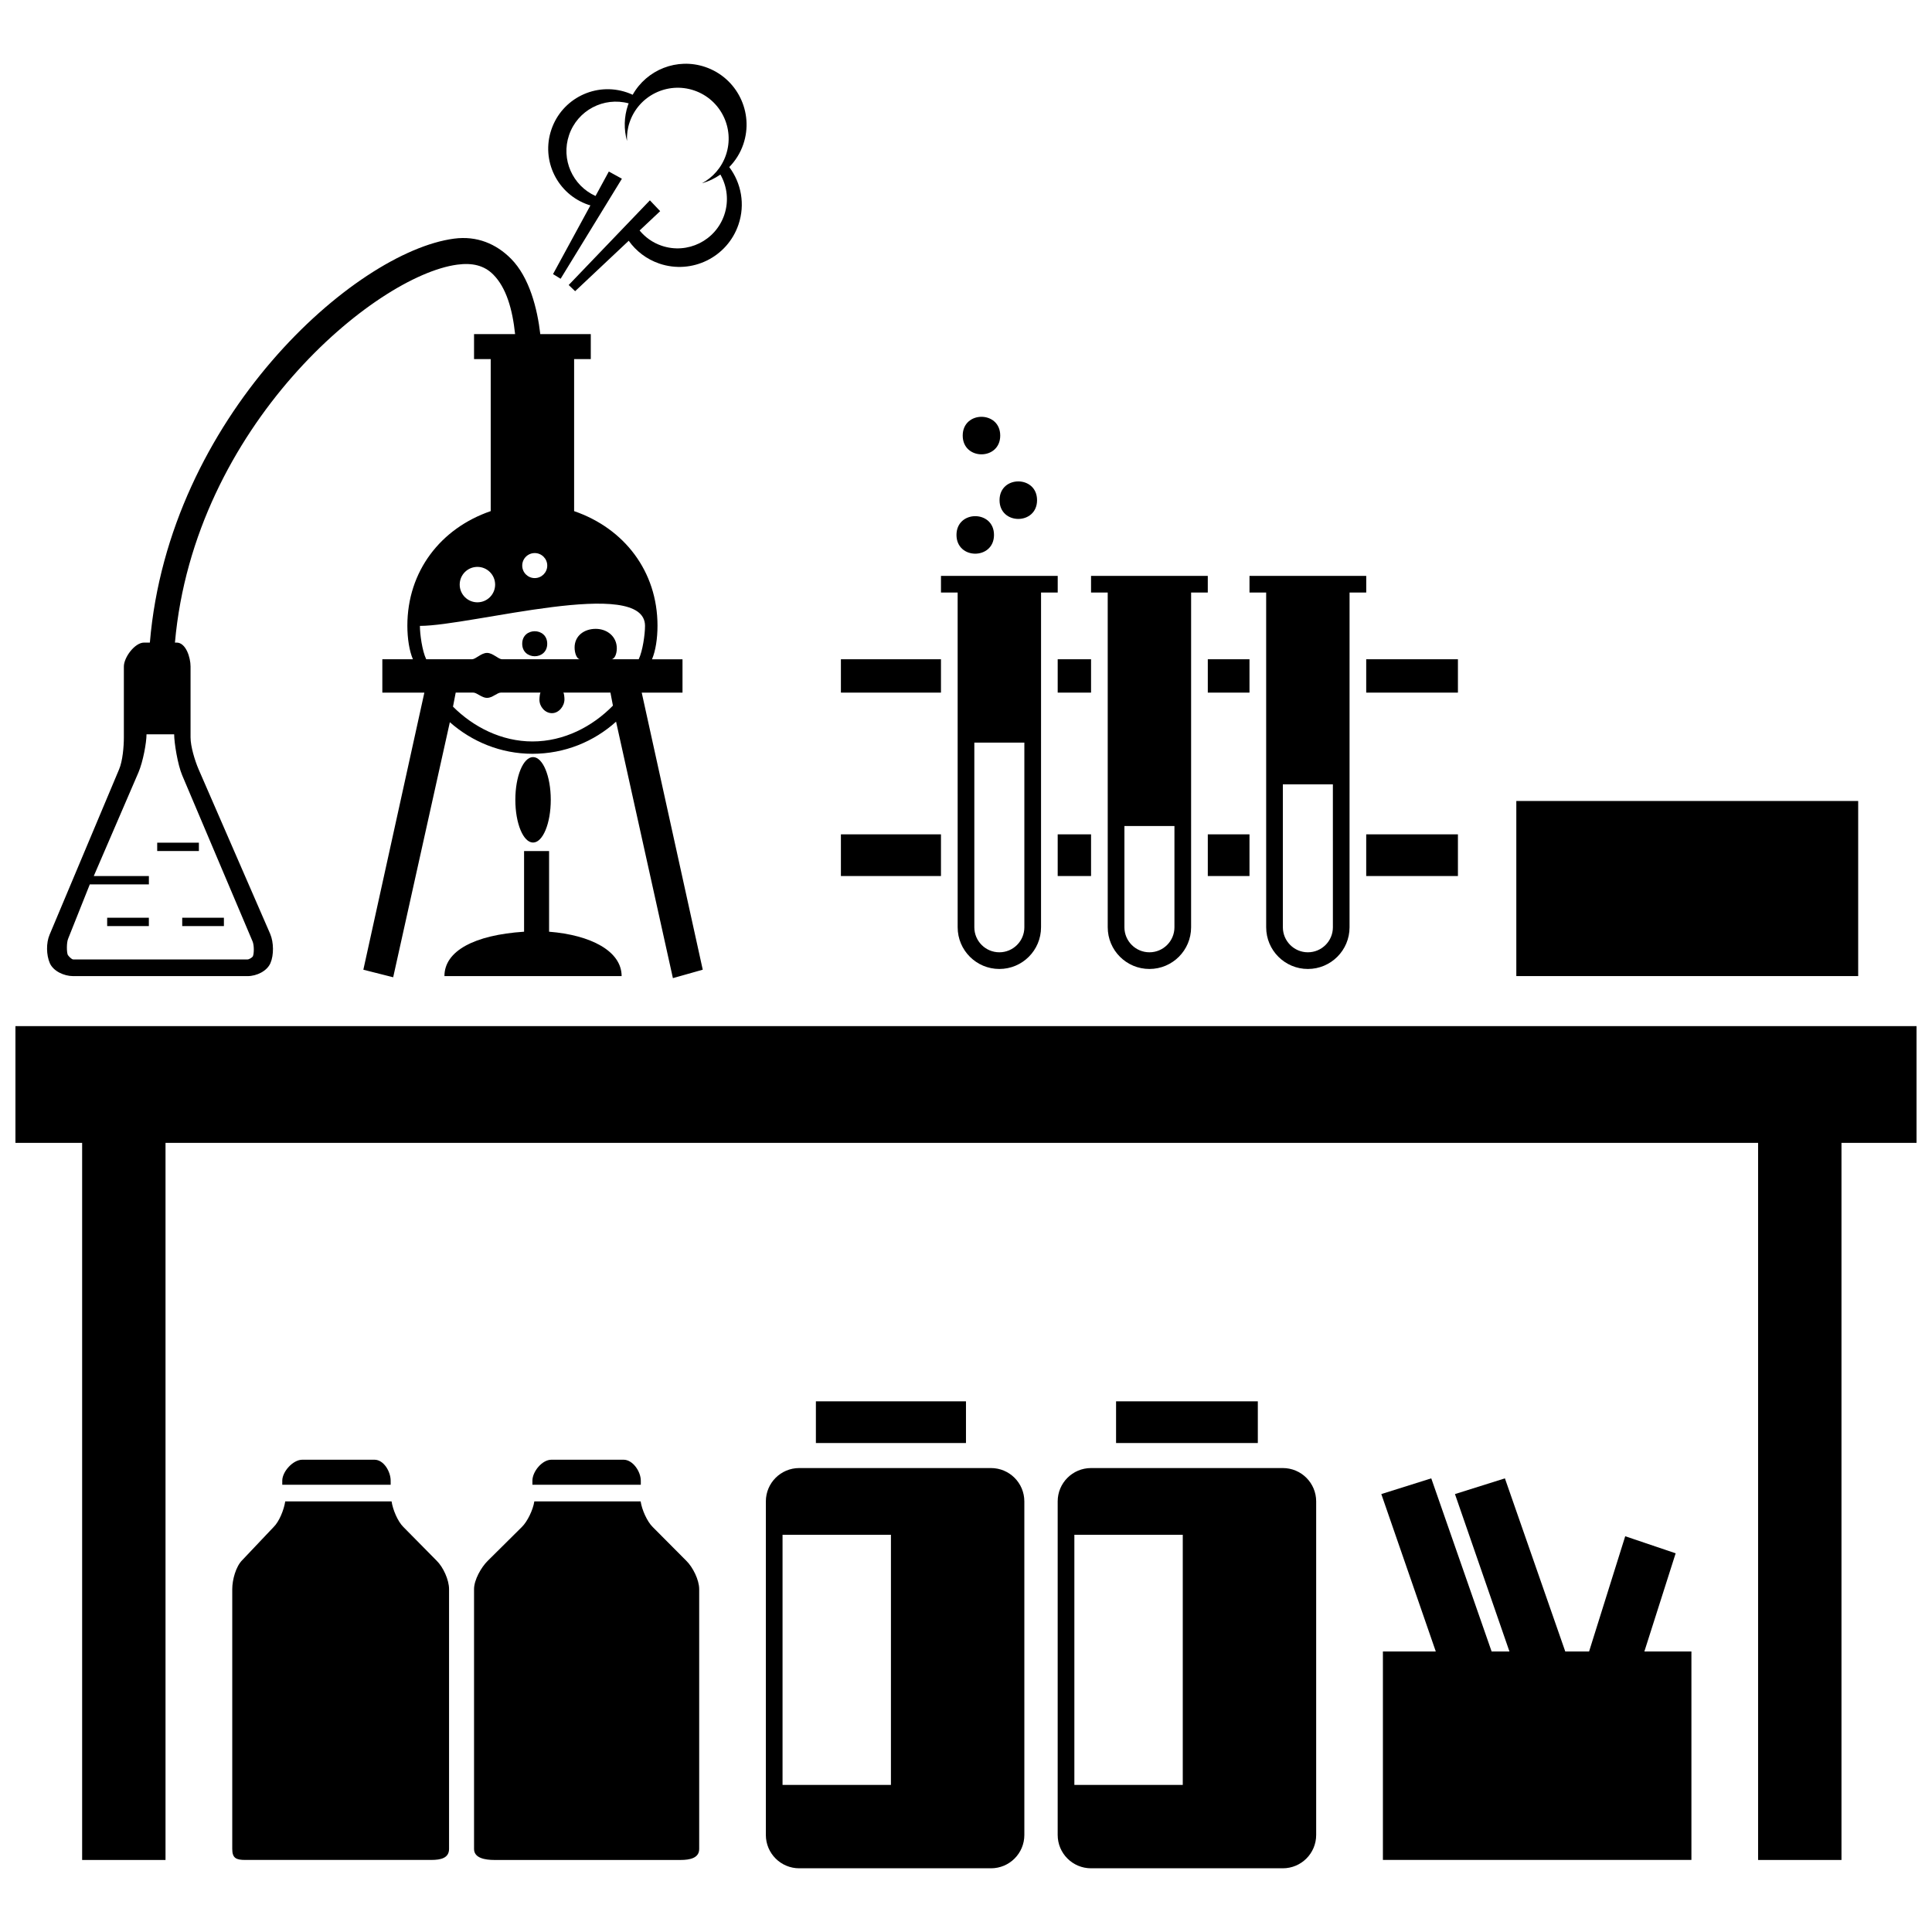 <?xml version="1.0" encoding="UTF-8"?>
<!-- Uploaded to: SVG Repo, www.svgrepo.com, Generator: SVG Repo Mixer Tools -->
<svg width="800px" height="800px" version="1.1" viewBox="144 144 512 512" xmlns="http://www.w3.org/2000/svg">
 <defs>
  <clipPath id="a">
   <path d="m148.09 415h503.81v222h-503.81z"/>
  </clipPath>
 </defs>
 <g clip-path="url(#a)">
  <path d="m651.9 446.87v-30.934h-503.81v30.934h17.676v190.04h22.098v-190.04h422.05v190.04h22.098v-190.04z"/>
 </g>
 <path d="m464.08 318.71h11.047v8.84h-11.047z"/>
 <path d="m366.85 318.71h26.516v8.84h-26.516z"/>
 <path d="m506.06 318.71h24.305v8.84h-24.305z"/>
 <path d="m424.3 318.71h8.84v8.84h-8.84z"/>
 <path d="m464.08 365.11h11.047v11.047h-11.047z"/>
 <path d="m366.85 365.11h26.516v11.047h-26.516z"/>
 <path d="m506.06 365.11h24.305v11.047h-24.305z"/>
 <path d="m424.3 365.11h8.84v11.047h-8.84z"/>
 <path d="m289.02 314.6c0 4.418-6.629 4.418-6.629 0 0-4.422 6.629-4.422 6.629 0"/>
 <path d="m418.83 276.55c0 6.629-9.941 6.629-9.941 0 0-6.629 9.941-6.629 9.941 0"/>
 <path d="m409.07 259.43c0 6.629-9.941 6.629-9.941 0 0-6.629 9.941-6.629 9.941 0"/>
 <path d="m407.42 285.76c0 6.629-9.941 6.629-9.941 0 0-6.629 9.941-6.629 9.941 0"/>
 <path d="m261.78 402.68h46.957c0-6.629-8.176-10.891-19.223-11.766v-21.379h-6.629v21.379c-13.262 0.871-21.105 5.137-21.105 11.766z"/>
 <path d="m289.96 355.96c0 6.254-2.102 11.324-4.695 11.324s-4.695-5.07-4.695-11.324 2.102-11.324 4.695-11.324 4.695 5.07 4.695 11.324"/>
 <path d="m397.79 389.74c0 6.102 4.949 11.047 11.047 11.047 6.102 0 11.047-4.945 11.047-11.047l0.004-88.711h4.418v-4.418h-30.938v4.418h4.418zm4.418-48.934h13.258v48.934c0 3.656-2.973 6.629-6.629 6.629s-6.629-2.973-6.629-6.629z"/>
 <path d="m437.56 389.74c0 6.102 4.949 11.047 11.047 11.047 6.102 0 11.047-4.945 11.047-11.047l0.004-88.711h4.418v-4.418h-30.938v4.418h4.418zm17.68 0c0 3.656-2.973 6.629-6.629 6.629s-6.629-2.973-6.629-6.629v-26.84h13.258z"/>
 <path d="m479.55 389.74c0 6.102 4.949 11.047 11.047 11.047 6.106 0 11.047-4.945 11.047-11.047l0.004-88.711h4.418v-4.418h-30.938v4.418h4.418zm17.68 0c0 3.656-2.973 6.629-6.629 6.629s-6.629-2.973-6.629-6.629l-0.004-37.887h13.258z"/>
 <path d="m163.38 402.68h46.219c2.43 0 5.164-1.332 6.078-3.457 0.91-2.125 0.879-5.492-0.074-7.731l-19.004-43.691c-0.953-2.238-2.102-5.957-2.102-8.387v-18.781c0-2.43-1.254-6.34-3.684-6.34h-0.453c5.086-57.453 53.059-97.258 74.824-100.16 4.012-0.535 7.121 0.211 9.512 2.606 3.457 3.461 5.109 9.172 5.809 15.801l-10.879-0.004v6.629h4.418v40.285c-13.258 4.551-22.09 15.934-22.09 30.363 0 3.394 0.523 6.691 1.473 8.902h-8.105v8.84h11.137l-16.168 73.43 7.906 2 15.016-67.594c5.844 5.156 13.488 8.371 21.895 8.371 8.531 0 16.281-3.219 22.156-8.512l15.062 67.965 7.91-2.234-16.172-73.422 10.805-0.004v-8.84h-8.082c0.949-2.211 1.457-5.504 1.457-8.902 0.004-14.422-8.84-25.801-22.098-30.359v-40.289h4.418v-6.629h-13.383c-0.766-6.629-2.848-15.047-7.785-19.996-3.898-3.906-8.969-6.106-15.082-5.297-26.391 3.519-75.59 47.391-80.598 107.05h-1.551c-2.43 0-5.34 3.91-5.34 6.34v18.781c0 2.43-0.316 6.25-1.27 8.484l-18.406 43.793c-0.953 2.234-0.871 5.398 0.043 7.527 0.906 2.129 3.758 3.461 6.188 3.461zm107.14-108.45c2.59 0 4.695 2.102 4.695 4.695s-2.106 4.695-4.695 4.695c-2.598 0-4.695-2.106-4.695-4.695 0-2.594 2.098-4.695 4.695-4.695zm14.594 46.262c-8.215 0-15.668-3.828-21.066-9.223l0.719-3.727h4.637c0.984 0 2.262 1.406 3.676 1.406 1.41 0 2.688-1.406 3.672-1.406h10.527c-0.199 0-0.324 1.391-0.324 1.895 0 1.828 1.48 3.559 3.316 3.559 1.832 0 3.316-1.852 3.316-3.68 0-0.508-0.121-1.773-0.324-1.773h12.508l0.66 3.457c-5.422 5.547-12.969 9.492-21.316 9.492zm29.824-30.625c0 2.211-0.609 6.629-1.672 8.84h-7.273c0.902 0 1.469-1.441 1.469-2.891 0-3.09-2.508-5.164-5.594-5.164-3.09 0-5.594 1.859-5.594 4.949 0 1.449 0.566 3.106 1.469 3.106h-20.684c-1.016 0-2.426-1.68-3.988-1.68-1.566 0-2.973 1.68-3.988 1.68h-12.133c-1.066-2.211-1.672-6.629-1.672-8.84 13.656 0 59.66-13.258 59.66 0zm-25.91-15.984c0 1.828-1.484 3.316-3.316 3.316-1.836 0-3.316-1.484-3.316-3.316 0-1.828 1.48-3.316 3.316-3.316 1.832 0.004 3.316 1.488 3.316 3.316zm-126.97 98.883 5.738-14.395h15.66v-2.211h-14.605l11.84-27.457c1.219-2.863 2.137-7.898 2.137-10.105h7.328c0 2.211 0.918 8.02 2.137 10.883l18.641 44c0.434 1.023 0.414 3.184 0.078 3.965-0.188 0.312-1.012 0.816-1.406 0.816l-46.219-0.004c-0.395 0-1.219-0.859-1.426-1.207-0.312-0.746-0.34-3.258 0.098-4.285z"/>
 <path d="m415.46 541.89c0-4.883-3.957-8.84-8.84-8.84h-50.82c-4.883 0-8.84 3.957-8.84 8.84v88.387c0 4.883 3.957 8.84 8.84 8.84h50.824c4.883 0 8.84-3.957 8.84-8.84zm-35.355 75.129h-28.723v-66.289h28.727z"/>
 <path d="m360.22 515.37h39.773v11.047h-39.773z"/>
 <path d="m492.8 541.89c0-4.883-3.957-8.84-8.84-8.84h-50.824c-4.883 0-8.84 3.957-8.84 8.84v88.387c0 4.883 3.957 8.84 8.84 8.84h50.824c4.883 0 8.84-3.957 8.84-8.84zm-35.355 75.129h-28.727v-66.289h28.727z"/>
 <path d="m439.77 515.37h37.566v11.047h-37.566z"/>
 <path d="m241.78 636.9h16.574c2.43 0 4.648-0.48 4.648-2.91v-68.871c0-2.43-1.539-5.809-3.277-7.508l-8.828-8.945c-1.488-1.453-2.797-4.578-3.129-6.785l-28.18 0.004c-0.332 2.211-1.582 5.336-3.07 6.785l-8.289 8.754c-1.738 1.695-2.68 5.269-2.68 7.699v68.871c0 2.43 1.023 2.91 3.453 2.91h23.938c2.43-0.004 6.406-0.004 8.84-0.004z"/>
 <path d="m247.53 536.4c0-2.43-1.848-5.559-4.281-5.559h-19.152c-2.43 0-5.293 3.129-5.293 5.559v1.07h28.727z"/>
 <path d="m273.27 557.62c-1.738 1.695-3.644 5.074-3.644 7.508v68.871c0 2.43 2.957 2.91 5.387 2.91h23.938 8.84 16.574c2.43 0 4.926-0.48 4.926-2.91v-68.871c0-2.43-1.676-5.809-3.418-7.508l-8.898-8.945c-1.488-1.453-2.867-4.578-3.199-6.785h-28.176c-0.332 2.211-1.824 5.336-3.312 6.785z"/>
 <path d="m313.82 536.4c0-2.43-2.125-5.559-4.555-5.559h-19.152c-2.43 0-5.019 3.129-5.019 5.559v1.07h28.727z"/>
 <path d="m523.3 535.78-13.238 4.164 14.438 41.719h-14.016v55.242h81.758v-55.242h-12.469l8.293-26.023-13.367-4.519-9.578 30.543h-6.309l-15.996-45.883-13.238 4.164 14.441 41.719h-4.723z"/>
 <path d="m545.84 356.27h90.598v46.402h-90.598z"/>
 <path d="m185.66 367.32h11.047v2.211h-11.047z"/>
 <path d="m192.29 387.21h11.047v2.211h-11.047z"/>
 <path d="m172.4 387.21h11.047v2.211h-11.047z"/>
 <path d="m299.96 198.28c0.168 0.059 0.34 0.094 0.508 0.145l-9.91 18.215 2.012 1.234 8.941-14.594 7.301-11.918-3.465-1.906-3.523 6.481c-6.082-2.734-9.207-9.691-7.019-16.133 2.234-6.578 9.188-10.203 15.801-8.414-0.059 0.152-0.125 0.297-0.18 0.449-1.086 3.195-1.105 6.496-0.262 9.516-0.074-1.637 0.133-3.309 0.691-4.953 2.391-7.051 10.047-10.824 17.098-8.434 7.051 2.394 10.824 10.047 8.434 17.098-1.137 3.344-3.461 5.938-6.34 7.5 1.742-0.488 3.383-1.277 4.867-2.309 1.789 3.137 2.285 6.992 1.035 10.68-2.32 6.844-9.754 10.508-16.594 8.188-2.379-0.805-4.359-2.238-5.852-4.043l5.449-5.125-2.723-2.867-21.52 22.441 1.707 1.637 14.203-13.363c1.941 2.723 4.715 4.891 8.121 6.051 8.645 2.934 18.031-1.695 20.965-10.34 1.824-5.367 0.723-11.02-2.441-15.238 1.625-1.668 2.93-3.703 3.727-6.059 2.863-8.438-1.656-17.602-10.09-20.465-7.473-2.535-15.504 0.723-19.234 7.359-0.508-0.238-1.035-0.449-1.574-0.633-8.234-2.793-17.172 1.617-19.965 9.848-2.812 8.223 1.598 17.16 9.832 19.953z"/>
</svg>